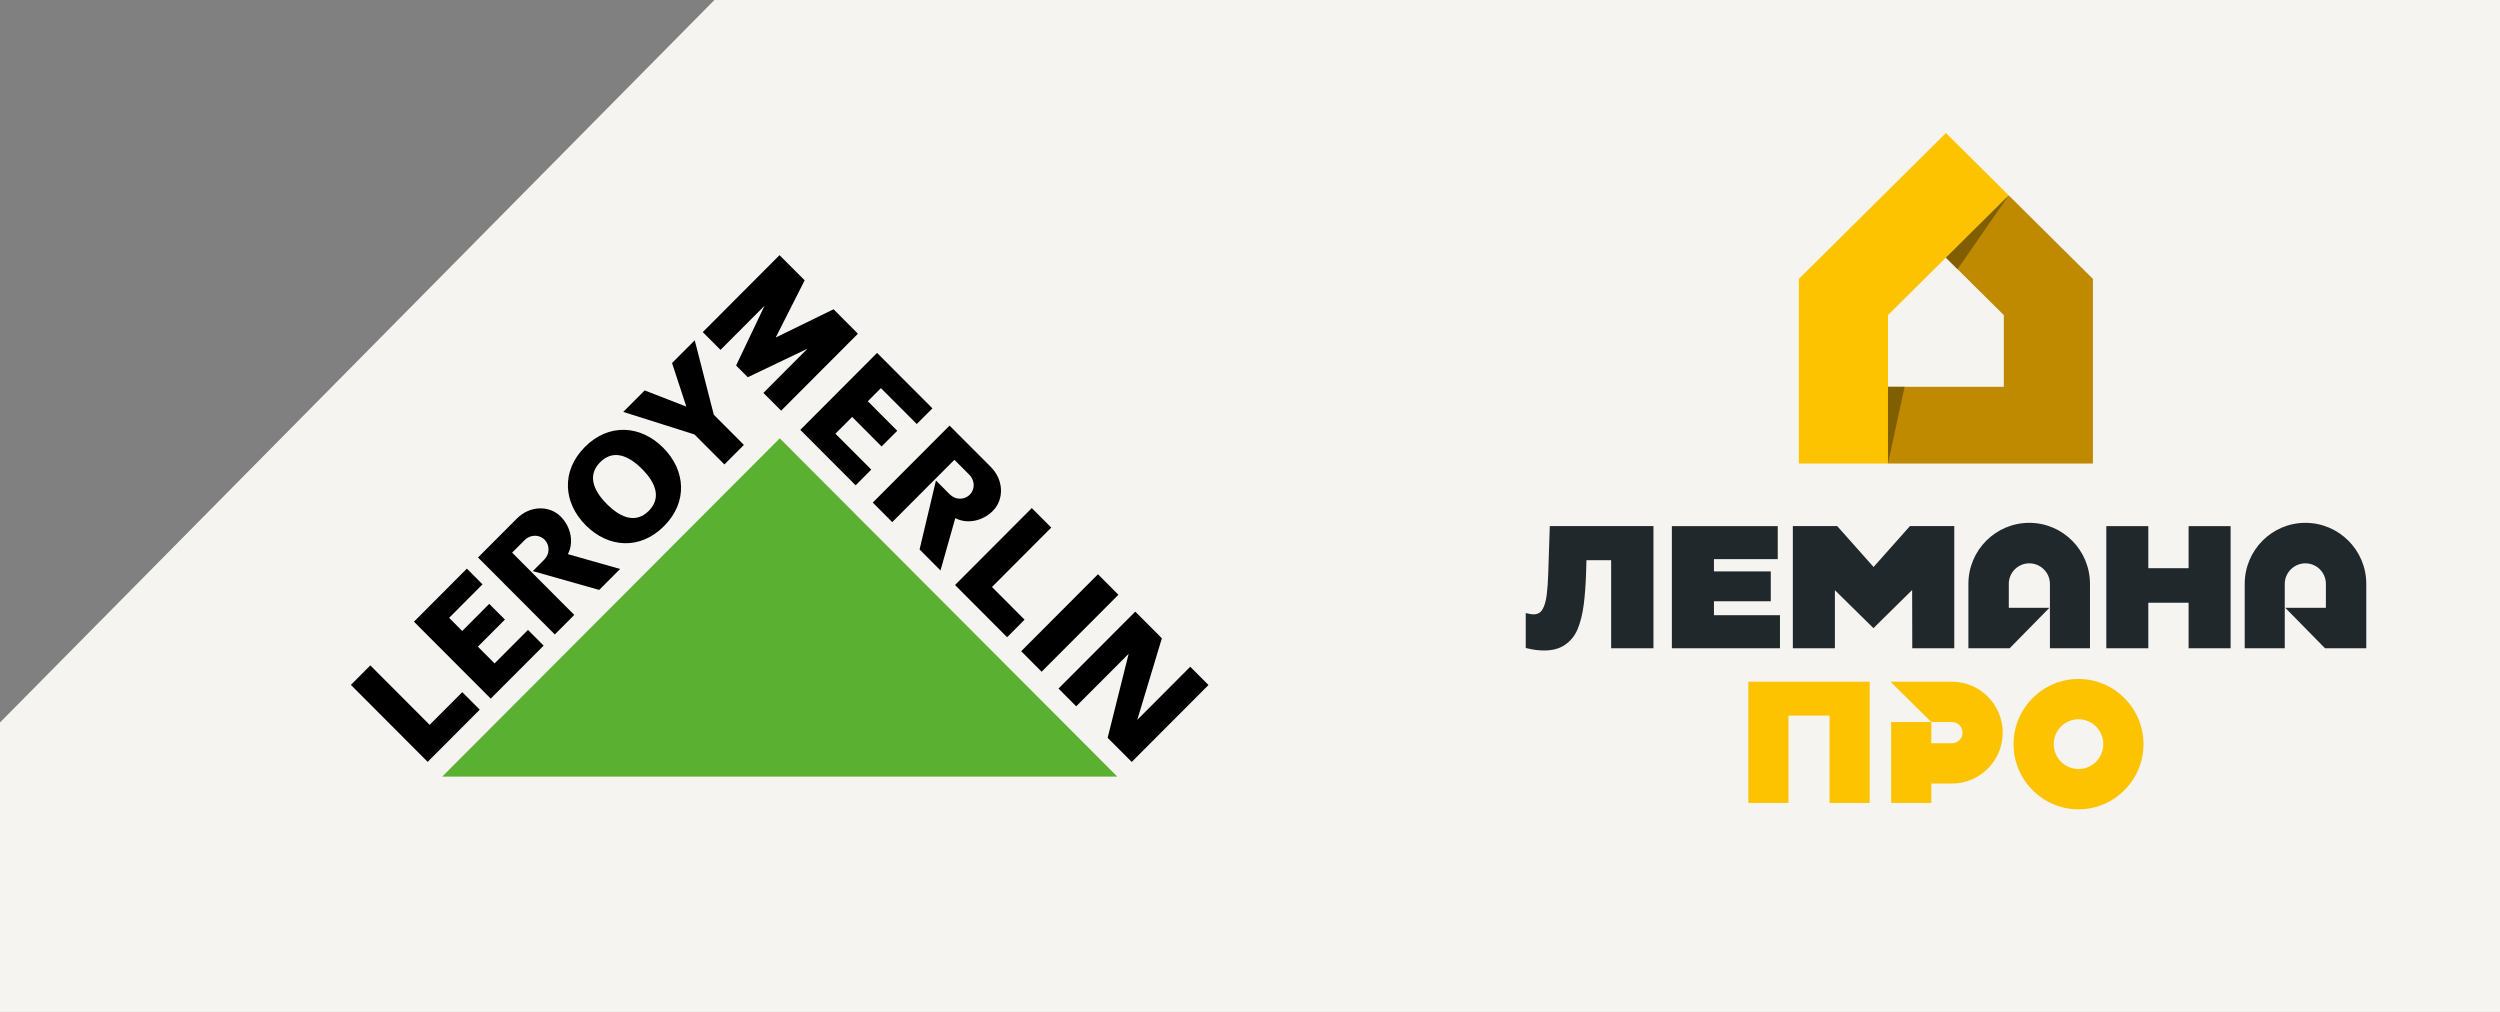 <svg width="210" height="85" viewBox="0 0 210 85" fill="none" xmlns="http://www.w3.org/2000/svg">
<rect x="0" y="0" width="210" height="85" fill="#808080" stroke="none"/>
<path d="M60.012 0L0 60.687V85L210 85V-1.84774e-05L60.012 0Z" fill="#F5F4F1"/>
<g clip-path="url(#clip0_2_17152)">
<path d="M163.966 57.261H158.798L162.229 60.652H163.966C164.455 60.652 164.853 61.052 164.853 61.542C164.853 62.033 164.455 62.432 163.966 62.432H162.229V60.652H158.855V67.444H162.229V65.817H163.966C166.316 65.817 168.228 63.9 168.228 61.542C168.228 59.185 166.316 57.261 163.966 57.261ZM174.596 57.033C171.587 57.033 169.138 59.49 169.138 62.508C169.138 65.527 171.587 67.983 174.596 67.983C177.604 67.983 180.053 65.527 180.053 62.508C180.053 59.49 177.604 57.033 174.596 57.033ZM174.596 64.598C173.445 64.598 172.513 63.659 172.513 62.508C172.513 61.358 173.445 60.419 174.596 60.419C175.746 60.419 176.678 61.358 176.678 62.508C176.678 63.659 175.746 64.598 174.596 64.598ZM157.055 57.261V67.444H153.684V60.112H150.232V67.444H146.86V57.261H157.055Z" fill="#FDC300"/>
<path d="M187.371 44.193V54.456H183.843V50.628H180.458V54.456H176.929V44.193H180.458V47.73H183.843V44.193H187.371ZM130.183 44.192L130.049 48.238C130.03 48.885 129.987 49.475 129.921 49.994C129.855 50.5 129.736 50.905 129.563 51.199C129.348 51.56 128.992 51.676 128.473 51.565L128.162 51.498V54.428L128.251 54.451C128.523 54.519 128.784 54.567 129.027 54.598C129.268 54.627 129.501 54.641 129.715 54.641C130.424 54.641 131.015 54.478 131.468 54.16C131.919 53.842 132.271 53.439 132.518 52.85C132.761 52.271 132.934 51.573 133.035 50.773C133.136 49.98 133.202 49.085 133.231 48.116L133.262 47.056H135.336V54.453H138.89V44.192H130.183ZM143.972 51.678V50.505H148.746V47.997H143.972V46.967H149.331V44.193H140.437V54.453H149.517V51.678H143.972ZM160.435 44.192L157.38 47.627L154.326 44.192H150.599V54.453H154.131V49.598H154.154L154.164 49.608L157.371 52.765L160.616 49.565L160.62 49.572V49.614L160.63 54.453H164.159V44.192H160.435ZM188.556 49.042V54.453H191.92V49.042C191.92 48.094 192.708 47.32 193.653 47.32C194.599 47.32 195.374 48.094 195.374 49.042V51.053H191.96L195.301 54.453H198.768V49.042C198.768 46.216 196.471 43.918 193.653 43.918C190.839 43.918 188.556 46.216 188.556 49.042ZM170.46 43.918C167.642 43.918 165.345 46.216 165.345 49.042V54.453H168.812L172.153 51.053H168.739V49.042C168.739 48.094 169.511 47.32 170.46 47.32C171.409 47.32 172.193 48.094 172.193 49.042V54.453H175.558V49.042C175.558 46.216 173.274 43.918 170.46 43.918Z" fill="#21282B"/>
<path d="M168.73 16.409L163.455 21.642L168.321 26.468V32.492H158.59V38.939H175.806V23.428L168.73 16.409Z" fill="#BF8900"/>
<path d="M163.456 11.175L151.105 23.427V38.938H158.591V32.49V26.467L163.456 21.64L168.731 16.408L163.456 11.175Z" fill="#FDC300"/>
<path d="M163.456 21.642L168.731 16.409L164.433 22.611L163.456 21.642Z" fill="#815F00"/>
<path d="M158.59 32.49V38.937L159.988 32.49H158.59Z" fill="#815F00"/>
</g>
<g clip-path="url(#clip1_2_17152)">
<path d="M37.148 65.233H93.85L65.499 36.819L37.148 65.233Z" fill="#5AB030"/>
<path d="M67.831 29.289L62.814 31.688L61.832 30.705L64.226 25.679L60.523 29.39L59.032 27.897L65.481 21.433L67.591 23.546L65.161 28.351L70.019 25.978L72.065 28.033L65.615 34.496L64.125 33.003L67.831 29.289Z" fill="black"/>
<path d="M56.451 30.495L57.649 34.145L57.616 34.141L54.154 32.795L52.353 34.599L58.336 36.495L60.849 39.014L62.487 37.373L59.96 34.838L58.358 28.582L56.451 30.495Z" fill="black"/>
<path fill-rule="evenodd" clip-rule="evenodd" d="M49.133 37.541C51.151 35.52 53.818 35.716 55.708 37.609C57.597 39.503 57.795 42.176 55.778 44.195C53.761 46.217 51.094 46.021 49.206 44.127C47.313 42.234 47.118 39.561 49.133 37.541ZM50.415 38.825C49.392 39.851 49.734 41.098 50.981 42.346C52.228 43.595 53.471 43.937 54.494 42.914C55.517 41.888 55.175 40.641 53.928 39.392C52.681 38.142 51.438 37.8 50.415 38.825Z" fill="black"/>
<path d="M47.7 46.547L52.088 47.794L50.332 49.554L44.755 47.973L45.716 47.01C46.187 46.54 46.198 45.788 45.745 45.334C45.29 44.877 44.543 44.893 44.074 45.365L43.018 46.421L48.239 51.653L46.603 53.294L40.153 46.829L43.421 43.553L43.422 43.554C44.508 42.465 46.138 42.432 47.095 43.388C47.984 44.279 48.21 45.582 47.704 46.545L47.7 46.547Z" fill="black"/>
<path d="M37.727 51.898L38.828 53.001L41.096 50.725L42.413 52.044L40.141 54.32L41.545 55.726L44.35 52.914L45.667 54.231L41.222 58.684L34.772 52.221L39.217 47.765L40.532 49.084L37.727 51.898Z" fill="black"/>
<path d="M35.924 63.996L40.298 59.612L38.83 58.14L36.089 60.886L31.108 55.893L29.474 57.532L35.924 63.996Z" fill="black"/>
<path d="M87.496 56.425L93.946 49.96L92.229 48.237L85.779 54.703L87.496 56.425Z" fill="black"/>
<path d="M73.997 32.603L72.896 33.706L75.37 36.186L74.053 37.505L71.581 35.023L70.176 36.431L73.187 39.447L71.873 40.766L67.225 36.108L73.674 29.645L78.323 34.302L77.006 35.617L73.997 32.603Z" fill="black"/>
<path d="M84.596 53.526L80.223 49.142L86.671 42.679L88.305 44.316L83.326 49.307L86.064 52.053L84.596 53.526Z" fill="black"/>
<path d="M97.597 53.615L95.53 60.469L99.98 56.006L101.513 57.542L95.065 64.002L93.042 61.976L94.805 54.921L90.402 59.331L88.914 57.839L95.361 51.376L97.597 53.615Z" fill="black"/>
<path d="M80.245 43.52L79.002 47.919L77.245 46.155L78.62 40.362L79.786 41.531C80.256 42.001 81.005 42.014 81.458 41.558C81.914 41.103 81.896 40.356 81.429 39.884L80.169 38.623L74.948 43.858L73.312 42.216L79.762 35.751L83.234 39.229V39.231C84.32 40.321 84.355 41.954 83.4 42.914C82.511 43.803 81.209 44.03 80.249 43.523L80.245 43.52Z" fill="black"/>
</g>
<defs>
<clipPath id="clip0_2_17152">
<rect width="71" height="56.987" fill="white" transform="translate(128 11.013)"/>
</clipPath>
<clipPath id="clip1_2_17152">
<rect width="72.04" height="43.8" fill="white" transform="translate(29.474 21.433)"/>
</clipPath>
</defs>
</svg>
